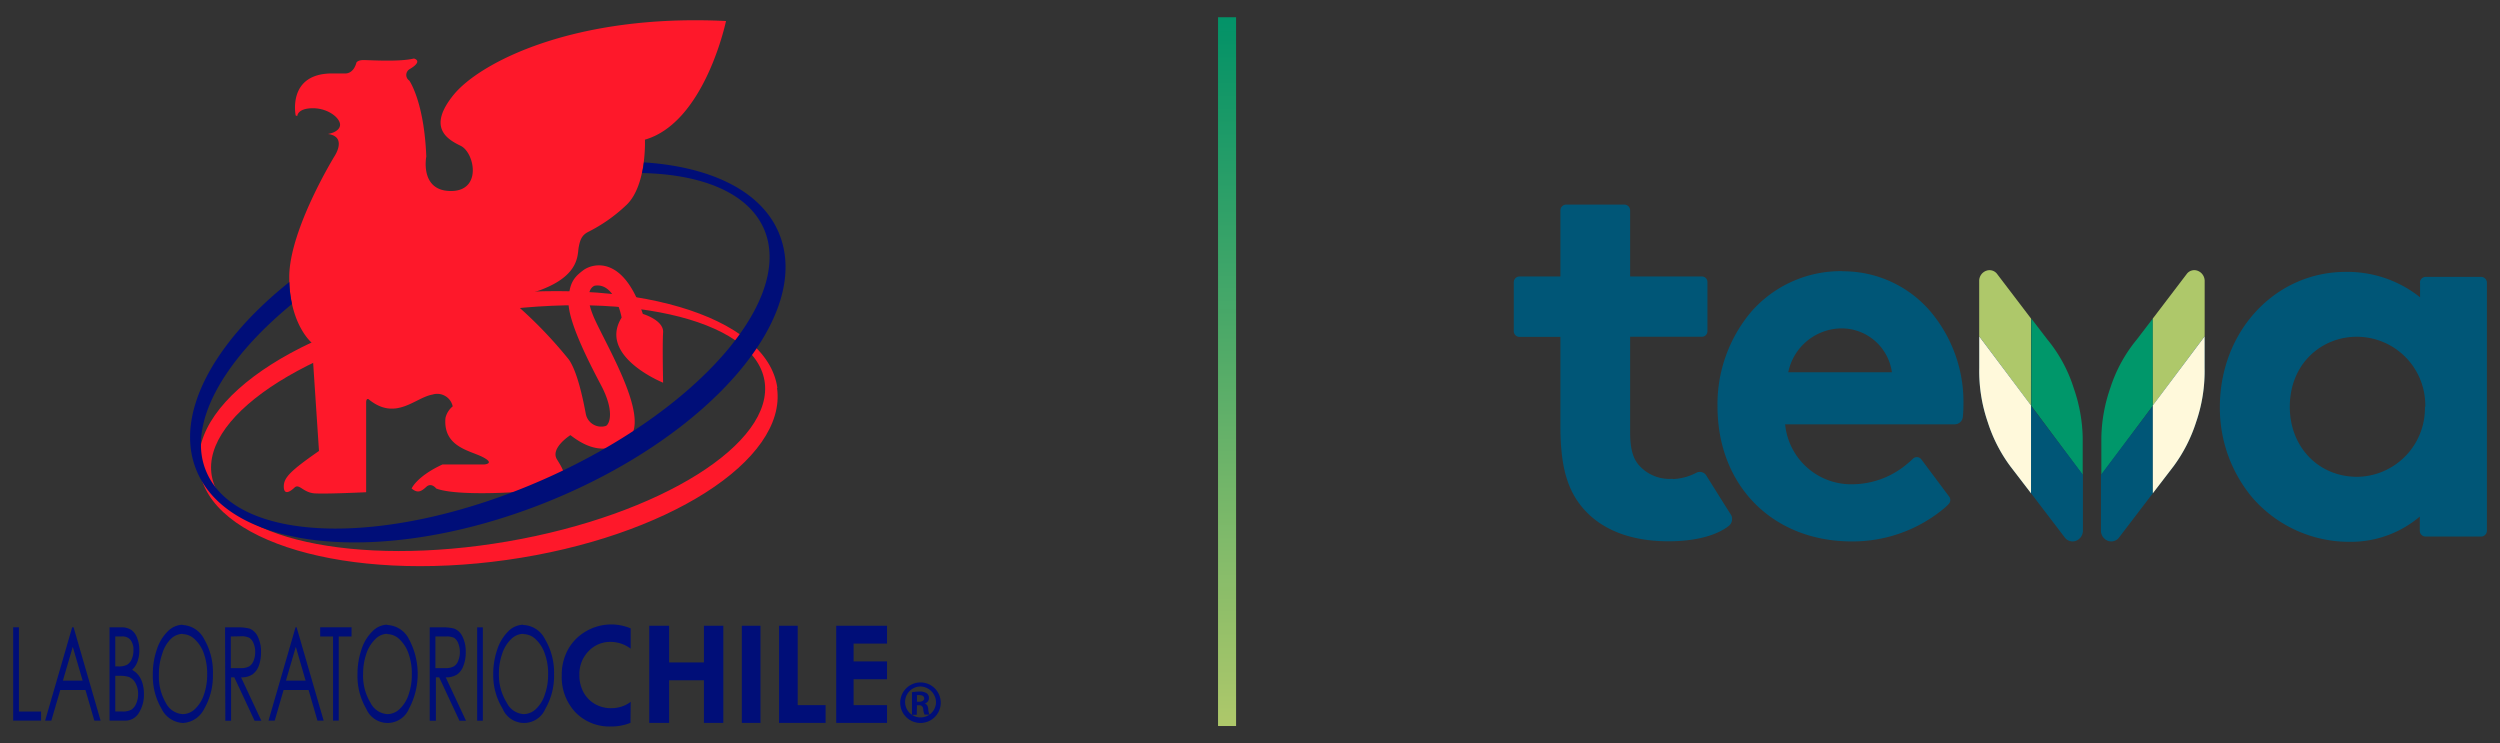 <svg xmlns="http://www.w3.org/2000/svg" xmlns:xlink="http://www.w3.org/1999/xlink" viewBox="0 0 370 110"><rect x="0" y="0" width="370" height="110" fill="#333333" stroke="none"/><defs><style>.cls-1{fill:none;}.cls-2{isolation:isolate;}.cls-3,.cls-4{fill:#000e78;}.cls-3{fill-rule:evenodd;}.cls-5{fill:#fe182a;}.cls-6{fill:#005677;}.cls-7{fill:#00976a;}.cls-8{fill:#aec86a;}.cls-9{fill:#296d8a;}.cls-10{mix-blend-mode:multiply;}.cls-11{clip-path:url(#clip-path);}.cls-12{fill:#fff9db;}.cls-13{clip-path:url(#clip-path-3);}.cls-14{fill:url(#Degradado_sin_nombre_12);}</style><clipPath id="clip-path"><rect class="cls-1" x="318.62" y="49.79" width="7.67" height="23.25"></rect></clipPath><clipPath id="clip-path-3"><rect class="cls-1" x="292.93" y="49.79" width="7.67" height="23.25"></rect></clipPath><linearGradient id="Degradado_sin_nombre_12" x1="181.6" y1="107.45" x2="181.6" y2="2.55" gradientUnits="userSpaceOnUse"><stop offset="0" stop-color="#aec86a"></stop><stop offset="1" stop-color="#00976a" stop-opacity="0.95"></stop></linearGradient></defs><title>Mesa de trabajo 1 copia 2</title><g class="cls-2"><g id="Capa_1" data-name="Capa 1"><path class="cls-3" d="M136.23,101a3,3,0,1,0,3,3,3,3,0,0,0-3-3Zm0,.6a2.37,2.37,0,0,1,2.3,2.42,2.29,2.29,0,1,1-2.31-2.42Zm-.52,2.78H136a.55.55,0,0,1,.63.51,2.87,2.87,0,0,0,.2.87h.74a2.34,2.34,0,0,1-.19-.83q-.09-.73-.54-.81v0a.8.8,0,0,0,.64-.77.83.83,0,0,0-.29-.72,1.82,1.82,0,0,0-1.15-.28,6,6,0,0,0-1.07.1v3.34h.71Zm0-1.5a2,2,0,0,1,.39,0c.48,0,.68.21.68.5s-.32.48-.74.48h-.33Z"></path><polygon class="cls-4" points="96.09 92.61 99.03 92.61 99.03 98.04 104.18 98.04 104.18 92.61 107.05 92.61 107.05 106.99 104.18 106.99 104.18 100.68 99.03 100.68 99.03 106.99 96.09 106.99 96.09 92.61"></polygon><rect class="cls-4" x="109.79" y="92.61" width="2.76" height="14.38"></rect><polygon class="cls-4" points="115.3 92.61 118.06 92.61 118.06 104.36 122.19 104.36 122.19 106.99 115.3 106.99 115.3 92.61"></polygon><polygon class="cls-4" points="123.76 92.61 131.28 92.61 131.28 95.25 126.33 95.25 126.33 97.89 131.28 97.89 131.28 100.53 126.33 100.53 126.33 104.36 131.28 104.36 131.28 106.99 123.76 106.99 123.76 92.61"></polygon><path class="cls-4" d="M93.34,103.87a5.31,5.31,0,0,1-.82.5,4.83,4.83,0,0,1-2.07.44,4.72,4.72,0,0,1-2.42-.63,4.47,4.47,0,0,1-1.69-1.76,5.29,5.29,0,0,1-.59-2.56,4.82,4.82,0,0,1,1.34-3.47A4.4,4.4,0,0,1,90.4,95a5,5,0,0,1,2.94,1v-3a7.41,7.41,0,0,0-6.61.43,7,7,0,0,0-2.66,2.69,7.73,7.73,0,0,0-.93,3.83,7.6,7.6,0,0,0,2,5.45,7,7,0,0,0,5.23,2.12,7.56,7.56,0,0,0,2.94-.54Z"></path><polygon class="cls-4" points="1.95 92.84 2.8 92.84 2.8 105.31 6.08 105.31 6.08 106.65 1.95 106.65 1.95 92.84"></polygon><path class="cls-4" d="M10.89,92.84l4,13.81h-.93l-1.31-4.53H8.92L7.6,106.65H6.68l4-13.81Zm-.12,2.89-1.46,5h2.92Z"></path><path class="cls-4" d="M16.21,92.85h1.68a2.59,2.59,0,0,1,1.56.39,2.48,2.48,0,0,1,.85,1.19,4.73,4.73,0,0,1,.32,1.8,5,5,0,0,1-.27,1.68,3.13,3.13,0,0,1-.8,1.23,3.09,3.09,0,0,1,1,.86,3.86,3.86,0,0,1,.56,1.19,5.58,5.58,0,0,1,.19,1.51,5,5,0,0,1-.75,2.81,2.3,2.3,0,0,1-2,1.14H16.21Zm.85,1.35v4.43h.48a2.51,2.51,0,0,0,1.31-.27,1.84,1.84,0,0,0,.66-.84,3.19,3.19,0,0,0,.24-1.29,2.36,2.36,0,0,0-.41-1.49A1.51,1.51,0,0,0,18,94.2Zm0,5.82v5.28h1.05a2.56,2.56,0,0,0,1.37-.29,2,2,0,0,0,.69-.92,3.4,3.4,0,0,0,.27-1.36,3.26,3.26,0,0,0-.37-1.6,2,2,0,0,0-1-.94,4.6,4.6,0,0,0-1.5-.17Z"></path><path class="cls-4" d="M27,92.5a3.77,3.77,0,0,1,3.22,2.1,9.62,9.62,0,0,1,1.29,5.15,9.77,9.77,0,0,1-1.28,5.14A3.74,3.74,0,0,1,27.09,107a3.72,3.72,0,0,1-3.18-2.1,9.54,9.54,0,0,1-1.29-5.08,10.94,10.94,0,0,1,.59-3.69,6.52,6.52,0,0,1,1.6-2.67,3.2,3.2,0,0,1,2.21-1m0,1.35a2.57,2.57,0,0,0-1.78.8A5.11,5.11,0,0,0,24,96.8a8.91,8.91,0,0,0-.48,3A7.74,7.74,0,0,0,24.53,104a3,3,0,0,0,2.53,1.69,2.64,2.64,0,0,0,1.82-.78,5.06,5.06,0,0,0,1.31-2.13,8.91,8.91,0,0,0,.47-3,8.63,8.63,0,0,0-.47-3,5.18,5.18,0,0,0-1.33-2.13,2.63,2.63,0,0,0-1.8-.8"></path><path class="cls-4" d="M33.31,92.85H35a6.77,6.77,0,0,1,1.93.18,2.29,2.29,0,0,1,1.23,1.21,4.87,4.87,0,0,1,.47,2.28,5.75,5.75,0,0,1-.32,2,2.77,2.77,0,0,1-.94,1.29,2.93,2.93,0,0,1-1.69.44l3,6.42h-1l-3-6.42h-.48v6.42h-.85Zm.85,1.35v4.68l1.47,0a2.42,2.42,0,0,0,1.27-.27,1.76,1.76,0,0,0,.64-.84,3.47,3.47,0,0,0,.23-1.28,3.23,3.23,0,0,0-.24-1.27,1.69,1.69,0,0,0-.61-.81,2.45,2.45,0,0,0-1.26-.24Z"></path><path class="cls-4" d="M43.9,92.84l4,13.81h-.92l-1.31-4.53h-3.7l-1.31,4.53h-.92l4-13.81Zm-.12,2.89-1.46,5h2.91Z"></path><polygon class="cls-4" points="47.39 94.2 47.39 92.84 52.03 92.84 52.03 94.2 50.13 94.2 50.13 106.65 49.29 106.65 49.29 94.2 47.39 94.2"></polygon><path class="cls-4" d="M57.31,92.5a3.77,3.77,0,0,1,3.22,2.1,10.91,10.91,0,0,1,0,10.29,3.43,3.43,0,0,1-6.33,0,9.54,9.54,0,0,1-1.29-5.08,11.2,11.2,0,0,1,.59-3.69,6.43,6.43,0,0,1,1.61-2.67,3.16,3.16,0,0,1,2.2-1m0,1.35a2.55,2.55,0,0,0-1.77.8,5.32,5.32,0,0,0-1.32,2.15,9.16,9.16,0,0,0-.48,3A7.65,7.65,0,0,0,54.83,104a3,3,0,0,0,2.51,1.69,2.64,2.64,0,0,0,1.83-.78,5.06,5.06,0,0,0,1.31-2.13,8.91,8.91,0,0,0,.47-3,8.63,8.63,0,0,0-.47-3,5.27,5.27,0,0,0-1.32-2.13,2.66,2.66,0,0,0-1.82-.8"></path><path class="cls-4" d="M63.6,92.85h1.7a6.73,6.73,0,0,1,1.92.18,2.31,2.31,0,0,1,1.24,1.21,5,5,0,0,1,.47,2.28,5.3,5.3,0,0,1-.34,2,2.67,2.67,0,0,1-.92,1.29,3,3,0,0,1-1.7.44l3,6.42H68l-3-6.42h-.49v6.42H63.6Zm.84,1.35v4.68l1.49,0a2.43,2.43,0,0,0,1.26-.27,1.58,1.58,0,0,0,.63-.84,3.11,3.11,0,0,0,.24-1.28,3.23,3.23,0,0,0-.24-1.27,1.68,1.68,0,0,0-.6-.81A2.49,2.49,0,0,0,66,94.2Z"></path><rect class="cls-4" x="70.62" y="92.85" width="0.84" height="13.81"></rect><path class="cls-4" d="M77.45,92.5a3.74,3.74,0,0,1,3.21,2.1A9.62,9.62,0,0,1,82,99.75a9.77,9.77,0,0,1-1.28,5.14,3.43,3.43,0,0,1-6.33,0A9.45,9.45,0,0,1,73,99.82a11.2,11.2,0,0,1,.59-3.69,6.64,6.64,0,0,1,1.61-2.67,3.18,3.18,0,0,1,2.21-1m0,1.35a2.59,2.59,0,0,0-1.78.8,5.2,5.2,0,0,0-1.31,2.15,8.91,8.91,0,0,0-.48,3A7.74,7.74,0,0,0,75,104a3,3,0,0,0,2.51,1.69,2.66,2.66,0,0,0,1.83-.78,5,5,0,0,0,1.3-2.13,8.66,8.66,0,0,0,.48-3,8.4,8.4,0,0,0-.48-3,5.16,5.16,0,0,0-1.32-2.13,2.63,2.63,0,0,0-1.81-.8"></path><path class="cls-5" d="M115.05,57.4C113.53,46.67,93.15,40.68,69.54,44S28,58.76,29.51,69.49,51.41,86.2,75,82.87s41.54-14.75,40-25.47M75.14,80.13c-22.59,3.89-42.2-.46-43.8-9.72s15.43-19.92,38-23.81,42.21.46,43.8,9.72-15.43,19.92-38,23.81"></path><path class="cls-5" d="M43.76,17.09s-1.29-6.22,5.4-6.22h2s1.14.07,1.59-1.6c0,0,.15-.38,1.07-.38s5.25.3,7.44-.23c0,0,1.49.34-.68,1.6a1,1,0,0,0,0,1.67s2.2,3.11,2.51,11.24c0,0-1,5.1,3.65,5.1s3.49-5.7,1.44-6.69-4.94-2.74-1.06-7.53S85,2,107.45,3.11c0,0-3.12,15-12,17.56,0,0,.3,7-2.88,9.8A23.48,23.48,0,0,1,87,34.35c-.84.45-1.14,1.06-1.36,2.28s.29,5-8.45,7.14c0,0-2.13.38-.76,1.36a64.58,64.58,0,0,1,7.75,8.07c1.29,1.82,2.13,6,2.51,8a2.32,2.32,0,0,0,3,1.83c.54-.3,1.29-2.2-.76-6.07s-4.86-9.51-4.79-12.32S85,41,86.32,40s5.93-2.35,8.82,6.46c0,0,3.12.92,3,2.74s0,7.44,0,7.44S88.45,52.74,92,47c0,0-.92-5.25-4-4.71,0,0-2,.6.08,5.09s8.35,15,4.78,17.7-6.76.61-8.44-.68c0,0-3,1.9-2,3.57s3.72,5.25-6.08,4.86c0,0-8.81.61-11.78-.53,0,0-.7-.94-1.46-.25s-1.28,1-2.18.25c0,0,.73-1.78,4.57-3.56l6.18,0s1.67-.11-.22-1.09-5.91-1.49-5.52-5.8A3.2,3.2,0,0,1,67,60.14a2.34,2.34,0,0,0-3-1.74c-2.58.44-5.44,4-9.47.67,0,0-.34-.17-.34.51V72.85s-5.88.28-7.61.17-2.3-1.52-3-.85S42,73.3,42,72s.95-2.3,5.21-5.26l-1.06-16S42.81,48,42.81,41s6.72-17.92,6.72-17.92,1.9-2.86-1-3.25c0,0,1.63-.23,1.79-1.24s-1.67-2.57-4-2.57S44,17.18,44,17.18Z"></path><path class="cls-4" d="M115.3,34.54c-2.6-6.29-10.11-9.86-20-10.51-.06.5-.15,1-.27,1.58,8.94.2,15.64,2.94,18,8.19C117.7,44.35,103.09,61,80.35,71s-45,9.59-49.73-1C27.52,63.14,32.78,53.55,43.21,45a18,18,0,0,1-.39-3.26c-11.34,9.06-17.1,19.73-13.73,27.9,5,12.18,28.41,14.2,52.22,4.51s39-27.39,34-39.57"></path><path class="cls-6" d="M358.89,60.22a10.16,10.16,0,0,1-10,10.35c-5.81,0-10-4.47-10-10.35,0-6.51,4.81-10.38,9.9-10.38a10.14,10.14,0,0,1,10.15,10.38m-.77-18.38V44a17.21,17.21,0,0,0-11-3.76c-10.45,0-18.63,8.8-18.63,20a20.67,20.67,0,0,0,4.85,13.46,19,19,0,0,0,14.32,6.49,15.79,15.79,0,0,0,10.42-3.74v2.1a.86.86,0,0,0,.85.86h8.23a.86.86,0,0,0,.85-.86V41.84a.86.86,0,0,0-.85-.86H359a.86.86,0,0,0-.85.86"></path><path class="cls-6" d="M247.55,70.86a6,6,0,0,1-5.07-2.11c-.83-1-1.22-2.44-1.22-4.74V49.84h10.63a.82.82,0,0,0,.81-.82V41.74a.82.82,0,0,0-.81-.82H241.26V31.14a.86.86,0,0,0-.85-.86h-8.62a.86.86,0,0,0-.85.86v9.78h-6.05a.85.85,0,0,0-.85.86V49a.85.85,0,0,0,.85.86h6.05V63.08c0,5.4.85,8.84,2.82,11.48,2.7,3.63,7.25,5.55,13.17,5.55,4.55,0,7.47-1.09,9-2.33a1.32,1.32,0,0,0,.28-1.56c-.22-.31-3.74-5.94-3.74-5.94A1.13,1.13,0,0,0,251,70a8.14,8.14,0,0,1-3.4.9"></path><path class="cls-6" d="M272.65,48.6A7.52,7.52,0,0,1,280,55.1H264.66a8.12,8.12,0,0,1,8-6.5m0-8.47a17.62,17.62,0,0,0-13.47,6,21.22,21.22,0,0,0-5,14c0,11.75,8.17,20,19.88,20a21.12,21.12,0,0,0,13.78-5c.16-.14.35-.32.54-.52a.85.85,0,0,0,.08-1.12L284.37,68a.84.84,0,0,0-1.26-.11,10,10,0,0,1-.81.73,12.68,12.68,0,0,1-8,3.05,9.82,9.82,0,0,1-10.1-8.87h25.1a1.21,1.21,0,0,0,1.2-1.1,18.93,18.93,0,0,0,.09-1.91,20.76,20.76,0,0,0-5-13.83,17,17,0,0,0-12.9-5.81"></path><path class="cls-7" d="M311,70.3l0-5.53a23.46,23.46,0,0,1,1.32-7.33,21.62,21.62,0,0,1,3.94-7.21l2.36-3.09V60.06Z"></path><path class="cls-8" d="M318.62,47.14l5-6.57a1.39,1.39,0,0,1,1.67-.48,1.61,1.61,0,0,1,1,1.54l0,8.16-7.66,10.27Z"></path><path class="cls-9" d="M326.28,49.79l0,4.69a23.17,23.17,0,0,1-1.26,8A22.57,22.57,0,0,1,321.69,69l-3.07,4v-13Z"></path><path class="cls-6" d="M318.62,60.06V73l-5,6.55a1.43,1.43,0,0,1-1.68.48,1.61,1.61,0,0,1-1-1.54l0-8.23Z"></path><path class="cls-7" d="M308.24,70.3l0-5.53a23.49,23.49,0,0,0-1.33-7.33A21.44,21.44,0,0,0,303,50.23l-2.37-3.09V60.06Z"></path><path class="cls-8" d="M300.59,47.14l-5-6.57a1.4,1.4,0,0,0-1.67-.48,1.59,1.59,0,0,0-1,1.54l0,8.16,7.66,10.27Z"></path><path class="cls-9" d="M292.93,49.79l0,4.69a23.17,23.17,0,0,0,1.26,8A22.33,22.33,0,0,0,297.52,69l3.07,4v-13Z"></path><path class="cls-6" d="M300.59,60.06V73l5,6.55a1.43,1.43,0,0,0,1.68.48,1.61,1.61,0,0,0,1-1.54l0-8.23Z"></path><g class="cls-10"><g class="cls-11"><g class="cls-11"><path class="cls-12" d="M326.28,49.79l0,4.69a23.17,23.17,0,0,1-1.26,8A22.57,22.57,0,0,1,321.69,69l-3.07,4v-13Z"></path></g></g></g><g class="cls-10"><g class="cls-13"><g class="cls-13"><path class="cls-12" d="M292.93,49.79l0,4.69a23.17,23.17,0,0,0,1.26,8A22.33,22.33,0,0,0,297.52,69l3.07,4v-13Z"></path></g></g></g><rect class="cls-14" x="180.27" y="2.55" width="2.67" height="104.9"></rect></g></g></svg>